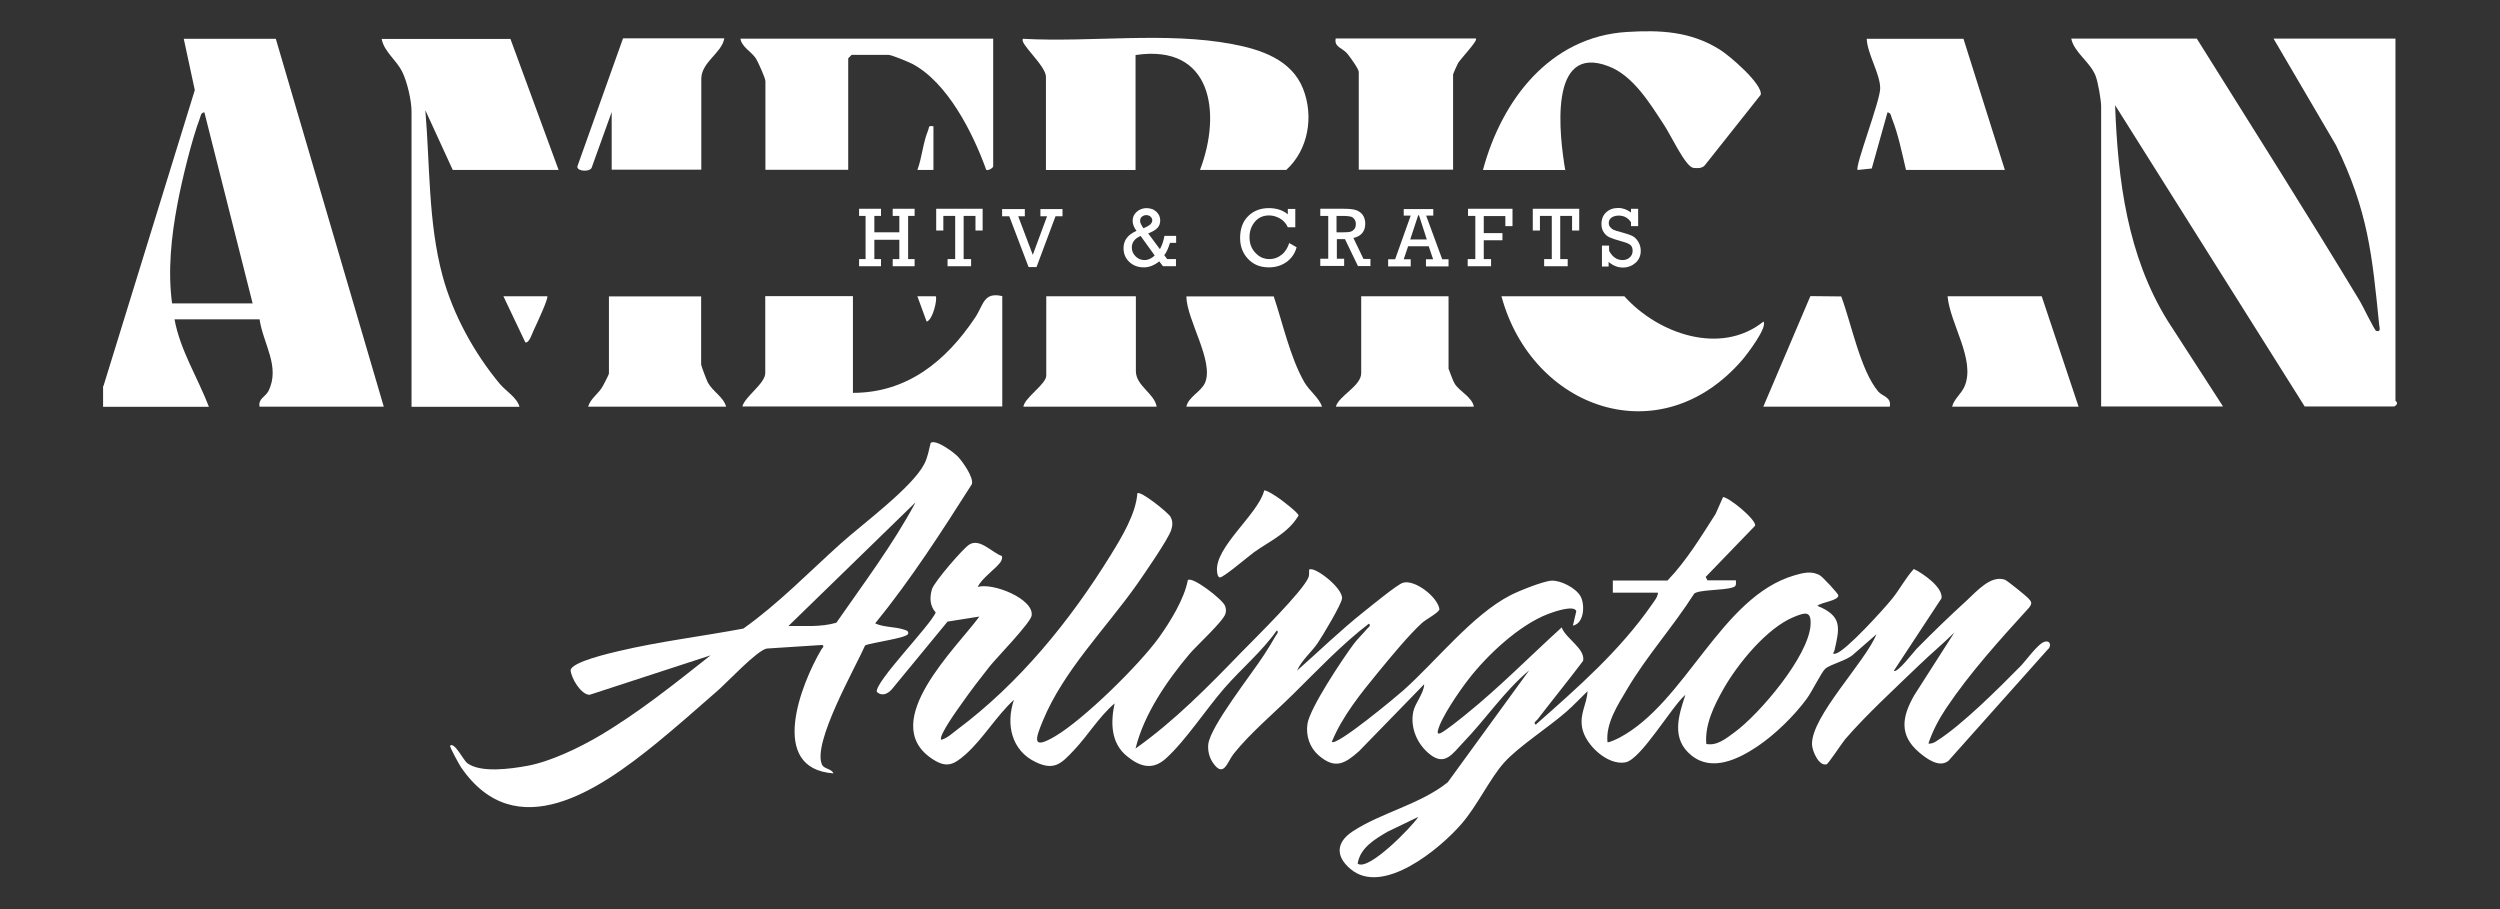 <?xml version="1.0" encoding="UTF-8"?>
<svg id="Layer_1" xmlns="http://www.w3.org/2000/svg" version="1.1" viewBox="0 0 154 56">
  <rect x="0" y="0" width="154" height="56" fill="#333333" stroke="none"/>
  <!-- Generator: Adobe Illustrator 29.6.1, SVG Export Plug-In . SVG Version: 2.1.1 Build 9)  -->
  <defs>
    <style>
      .st0 {
        fill: #fff;
      }
    </style>
  </defs>
  <g>
    <path class="st0" d="M6.37,23.79L12,5.55l-.68-3.16h5.67l6.65,22.66h-7.65c-.1-.48.35-.6.54-.95.76-1.51-.32-2.91-.54-4.43h-5.24c.35,1.91,1.43,3.59,2.12,5.39h-6.52v-1.28h.02ZM15.56,18.68l-2.97-11.76c-.22.02-.22.21-.28.37-.51,1.36-1.11,3.83-1.38,5.28-.38,2-.6,4.11-.33,6.12,0,0,4.96,0,4.96,0Z"/>
    <path class="st0" d="M135.33,2.39c3.36,5.37,6.76,10.73,10.04,16.16.18.3.9,1.8,1,1.83.29.09.22-.16.19-.34-.44-4.39-.69-7.04-2.66-11.09l-3.85-6.57h7.51v22.31s.26.16-.07.35h-5.52l-11.68-18.56c.17,4.63.76,9.27,3.23,13.27l3.42,5.29h-7.51V6.56c0-.38-.19-1.52-.35-1.91-.34-.84-1.32-1.43-1.49-2.27h7.74Z"/>
    <path class="st0" d="M31.44,2.39l2.97,8.08h-6.52l-1.69-3.68c.29,3.37.17,6.9,1.06,10.2.65,2.4,1.95,4.76,3.53,6.66.38.45,1.06.84,1.21,1.41h-6.65V6.86c0-.66-.26-1.79-.56-2.41-.38-.78-1.12-1.24-1.28-2.05h7.93,0Z"/>
    <path class="st0" d="M73.92,10.47c1.33-3.48.77-7.79-3.97-7.08v7.08h-5.52v-5.74c0-.69-1.68-2.08-1.41-2.34,4.19.23,8.81-.45,12.91.33,1.74.33,3.63.95,4.34,2.75.67,1.69.33,3.76-1.04,5,0,0-5.31,0-5.31,0Z"/>
    <path class="st0" d="M96.45,10.47h-5.1c1.15-4.29,4.11-8.2,8.85-8.5,2.08-.13,3.94-.04,5.73,1.08.58.35,2.67,2.14,2.53,2.79l-3.45,4.35c-.17.19-.46.18-.71.15-.49-.09-1.41-2.08-1.78-2.62-.85-1.3-1.91-3.07-3.44-3.64-3.74-1.44-3.01,4.33-2.66,6.41h.02Z"/>
    <path class="st0" d="M100.06,18.25c2.06,2.3,5.92,3.68,8.57,1.56.26.35-1,2-1.28,2.33-5.06,5.9-12.98,3.06-14.86-3.89h7.58Z"/>
    <path class="st0" d="M61.18,2.39v7.86c0,.09-.32.29-.43.21-.8-2.24-2.39-5.41-4.58-6.54-.24-.12-1.25-.54-1.44-.54h-2.27l-.21.21v6.87h-5.1v-5.46c0-.19-.45-1.17-.58-1.39-.29-.44-.88-.71-.96-1.23h15.58-.01Z"/>
    <path class="st0" d="M52.54,18.25v5.95c3.35,0,5.74-1.97,7.51-4.61.55-.8.51-1.62,1.69-1.35v6.8h-16.01c.15-.61,1.41-1.41,1.41-2.06v-4.74h5.4Z"/>
    <path class="st0" d="M120.95,2.39l2.55,8.08h-6.09c-.24-1.01-.48-2.22-.87-3.18-.06-.15-.05-.34-.27-.37l-.97,3.46-.87.09c-.19-.18,1.4-4.28,1.39-5.03,0-.89-.79-2.11-.83-3.05h5.96Z"/>
    <path class="st0" d="M90.92,2.39c.13.11-1,1.29-1.11,1.51-.06.11-.3.65-.3.68v5.87h-5.81v-6.02c0-.18-.55-.94-.71-1.13-.29-.35-.82-.39-.71-.93h8.64Z"/>
    <path class="st0" d="M44.61,2.39c-.15.87-1.41,1.44-1.41,2.47v5.59h-5.52v-3.55l-1.22,3.39c-.05.32-.96.29-.89-.05l2.81-7.88h6.24v.02Z"/>
    <path class="st0" d="M125.77,18.25l2.27,6.8h-7.79c.12-.49.58-.79.78-1.28.66-1.63-.91-3.83-1.06-5.52h5.81-.01Z"/>
    <path class="st0" d="M43.19,18.25v4.18c0,.12.33.96.41,1.13.32.58.95.87,1.13,1.49h-8.5c.15-.52.65-.79.91-1.28.07-.13.37-.69.37-.77v-4.74h5.68Z"/>
    <path class="st0" d="M78.46,18.25c.55,1.64,1.02,3.78,1.88,5.28.32.56.89.94,1.1,1.52h-8.36c.12-.6.9-.91,1.15-1.47.57-1.32-1.13-3.87-1.15-5.32h5.39Z"/>
    <path class="st0" d="M69.97,18.25v4.61c0,.91,1.15,1.38,1.28,2.19h-8.21c.09-.57,1.41-1.39,1.41-1.91v-4.89s5.52,0,5.52,0Z"/>
    <path class="st0" d="M89.23,18.25v4.46s.3.82.37.91c.29.49,1.08.83,1.19,1.43h-8.5c.17-.66,1.56-1.27,1.56-2.06v-4.74h5.39Z"/>
    <path class="st0" d="M108.62,25.05l2.9-6.81,1.9.02c.62,1.64,1.17,4.53,2.28,5.86.26.3.83.34.71.93h-7.79Z"/>
    <path class="st0" d="M33.71,18.25c.1.1-.69,1.79-.83,2.08-.09.18-.28.83-.52.76l-1.35-2.84h2.7Z"/>
    <path class="st0" d="M57.5,7.78v2.69h-.99c.28-.74.35-1.69.65-2.41.1-.23-.01-.34.35-.28h-.01Z"/>
    <path class="st0" d="M57.64,18.25c.12.13-.17,1.47-.56,1.56l-.57-1.56h1.13Z"/>
  </g>
  <g>
    <path class="st0" d="M53.32,15.96v-2.66h-.4v-.44h1.35v.44h-.41v1.01h1.54v-1.01h-.41v-.44h1.35v.44h-.4v2.66h.4v.44h-1.35v-.44h.41v-1.19h-1.54v1.19h.41v.44h-1.35v-.44h.4Z"/>
    <path class="st0" d="M58.84,15.96v-2.66h-.73v.9h-.44v-1.34h2.86v1.34h-.44v-.9h-.73v2.66h.46v.44h-1.45v-.44h.46Z"/>
    <path class="st0" d="M63.36,16.45l-1.19-3.13h-.44v-.44h1.4v.44h-.41l.9,2.38.88-2.38h-.41v-.44h1.36v.44h-.43l-1.17,3.13h-.49Z"/>
    <path class="st0" d="M71.72,14.53h.73v.43h-.38c-.1.33-.21.58-.35.76l.18.24h.54v.44h-.8l-.23-.3c-.3.24-.62.37-.94.37-.37,0-.67-.11-.91-.34s-.35-.51-.35-.85c0-.48.27-.83.8-1.06-.16-.21-.24-.41-.24-.62,0-.23.09-.41.26-.56.17-.15.38-.22.6-.22s.44.07.6.22.24.33.24.54c0,.18-.06.34-.17.46-.11.12-.3.23-.57.34l.72.97c.13-.23.22-.5.28-.82h.01ZM70.27,14.53c-.37.16-.55.4-.55.71,0,.21.07.39.23.55.16.16.34.23.56.23s.43-.1.62-.28c0,0-.87-1.21-.87-1.21ZM70.46,14.05c.21-.09.34-.17.41-.24.07-.07.11-.16.11-.24s-.04-.16-.1-.22c-.06-.06-.16-.1-.27-.1s-.19.04-.27.1-.11.15-.11.26c0,.1.06.23.18.41l.04.05h0Z"/>
    <path class="st0" d="M79.41,14.97l.46.26c-.1.39-.32.69-.62.91-.32.22-.67.33-1.08.33-.54,0-.96-.17-1.29-.52s-.49-.78-.49-1.29c0-.56.16-1.01.49-1.34s.76-.5,1.28-.5c.46,0,.85.12,1.17.38v-.33h.46v1.13h-.46c-.1-.23-.26-.41-.48-.54-.21-.12-.44-.19-.67-.19-.35,0-.65.12-.87.38s-.34.57-.34.96.12.72.37.97c.24.26.52.38.87.38.27,0,.52-.09.74-.27.22-.17.38-.43.48-.76v.04Z"/>
    <path class="st0" d="M81.82,15.96v-2.66h-.49v-.44h1.44c.3,0,.54.02.72.07s.32.15.44.29c.11.15.17.34.17.56,0,.46-.24.77-.73.88l.62,1.29h.43v.44h-.77l-.8-1.66h-.5v1.21h.45v.44h-1.47v-.44h.5ZM82.34,14.31h.41c.21,0,.35-.01.45-.04s.17-.09.23-.16.09-.18.09-.33c0-.11-.04-.21-.1-.29s-.13-.13-.23-.15c-.09-.02-.23-.04-.41-.04h-.45v1h.01Z"/>
    <path class="st0" d="M88.02,15.17h-1.28l-.27.8h.43v.44h-1.39v-.44h.43l.96-2.69h-.43v-.4h1.82v.4h-.44l.99,2.69h.39v.44h-1.39v-.44h.44l-.27-.8h.01ZM87.89,14.75l-.48-1.49h-.05l-.49,1.49h1.01Z"/>
    <path class="st0" d="M90.88,15.96v-2.66h-.45v-.44h2.74v1.07h-.44v-.62h-1.33v1.05h1.15v.44h-1.15v1.16h.45v.44h-1.44v-.44h.46Z"/>
    <path class="st0" d="M95.59,15.96v-2.66h-.73v.9h-.44v-1.34h2.86v1.34h-.44v-.9h-.73v2.66h.46v.44h-1.45v-.44h.46Z"/>
    <path class="st0" d="M98.68,16.41v-1.28h.44v.32c.21.39.49.57.83.57.17,0,.32-.05.44-.16.12-.11.18-.24.18-.41s-.05-.29-.15-.37-.28-.15-.56-.22c-.32-.09-.55-.17-.71-.24s-.28-.18-.37-.33c-.09-.13-.13-.3-.13-.5,0-.29.1-.54.29-.71.19-.18.45-.27.74-.27s.55.1.79.28v-.23h.44v1.07h-.44v-.24c-.18-.27-.43-.41-.76-.41-.19,0-.34.05-.45.13-.11.09-.16.19-.16.32,0,.1.02.18.09.26.05.07.12.12.19.16.09.04.24.09.48.15.32.09.54.16.68.23.15.07.26.18.37.35.1.17.16.35.16.57,0,.3-.11.55-.32.74-.22.19-.48.29-.79.29s-.61-.12-.87-.35v.29h-.44.01Z"/>
  </g>
  <g>
    <path class="st0" d="M106.93,35.78c.01.2.04.33-.18.4-.56.2-2.09.13-2.39.39-1.29,2.03-2.92,3.83-4.14,5.9-.57.96-1.31,2.09-1.2,3.24.06.07.62-.21.74-.27,4.09-2.17,6.23-8.65,10.75-9.99.54-.16,1.1-.31,1.61,0,.15.09,1.12,1.11,1.12,1.23,0,.33-1.04.41-1.29.64,1.56.63,1.37,1.37,1.05,2.76-.02.1-.2.25.08.18.61-.14,2.98-2.76,3.47-3.37s.83-1.28,1.34-1.84c.55.26,1.8,1.12,1.71,1.8l-2.94,4.47c.2.18,1.25-1.2,1.39-1.34.97-.99,2.08-2.06,3.1-2.99.61-.56,1.48-1.58,2.35-1.28.14.05,1.29.98,1.43,1.13.2.21.28.3.07.58-1.8,1.98-3.63,3.99-5.12,6.21-.45.68-.83,1.39-1.09,2.17.21.03.36-.06.53-.17,1.55-.98,3.81-3.24,5.14-4.59.33-.33,1.08-1.4,1.49-1.51.38-.1.43.3.17.5l-6.1,6.84c-.58.45-1.36-.15-1.82-.54-1.23-1.06-1.03-2.19-.29-3.49l2.48-3.88c-.7.7-1.48,1.34-2.19,2.03-1.43,1.38-3.27,3.07-4.54,4.55-.2.24-1.04,1.52-1.14,1.54-.48.14-.89-.83-.9-1.22-.05-1.73,3.28-5.08,3.97-6.79l-1.4,1.22c-.4.4-1.42.61-1.76.91-.23.21-.83,1.44-1.14,1.85-.78,1.06-1.96,2.21-3.05,2.94-1.16.77-2.77,1.57-4.04.55s-.81-2.43-.38-3.74c-.84.71-2.73,3.98-3.69,4.16-1.1.21-2.48-1.08-2.67-2.13-.16-.91.29-1.41.33-2.25-.43.41-.85.87-1.3,1.26-1.08.95-2.95,2.15-3.83,3.13s-1.65,2.65-2.63,3.78c-1.31,1.52-4.85,4.47-6.84,2.78-.95-.8-.87-1.66.14-2.32,1.77-1.16,4.17-1.67,5.85-3.02l5.02-6.9c-1.54,1.29-2.67,3-4.06,4.44-.66.69-1.12,1.47-2.04.75-.79-.61-1.25-1.65-1.04-2.65.1-.5.66-1.13.67-1.68l-4.01,4.12c-.87.77-1.47,1.14-2.48.27-.56-.48-.81-1.22-.7-1.95.15-.98,2.14-3.96,2.82-4.88.23-.32.59-.66.85-.97.07-.08.28-.21.11-.32-1.69,1.3-3.14,2.84-4.65,4.33-1.17,1.16-2.66,2.41-3.68,3.69-.39.49-.61,1.54-1.29.52-.21-.32-.31-.72-.27-1.11.12-1.11,2.71-4.37,3.45-5.53.23-.36.48-.75.69-1.13.05-.09.24-.27.08-.35-.92,1.3-2.17,2.34-3.21,3.53-1.13,1.29-2.42,3.28-3.64,4.37-.82.73-1.6.48-2.38-.16-1-.81-1.01-2.08-.76-3.25-.96.82-1.64,1.97-2.51,2.89-.75.79-1.19,1.28-2.34.73-1.51-.71-1.86-2.34-1.35-3.84-1.08.98-1.92,2.43-2.99,3.37-.77.68-1.21.85-2.13.21-3.21-2.26,1.56-6.76,2.99-8.71l-1.96.31-3.44,4.18c-.25.28-.61.44-.92.15-.11-.63,3.27-4.05,3.63-4.89-.37-.41-.38-.93-.23-1.44.13-.43,1.88-2.47,2.29-2.74.65-.42,1.39.48,2.01.7.05.09,0,.22-.04.31-.23.42-1.21,1.05-1.44,1.6.89-.29,3.47.72,3.32,1.76-.06.44-2.14,2.58-2.57,3.11-.58.73-1.18,1.51-1.71,2.27-.2.28-1.49,2.05-1.29,2.27.35-.08.67-.39.95-.6,3.85-2.87,6.99-6.72,9.51-10.81.66-1.07,1.54-2.53,1.62-3.77.18-.19,1.87,1.16,2.04,1.44.15.27.14.52.05.81-.17.56-1.72,2.8-2.15,3.41-1.9,2.68-4.49,5.27-5.76,8.35-.48,1.16-.68,1.8.75.96,1.78-1.05,5.19-4.4,6.41-6.1.7-.98,1.55-2.36,1.77-3.52.26-.27,2.18,1.21,2.3,1.6.05.17.07.28.02.46-.12.46-1.81,2-2.22,2.49-1.39,1.65-2.81,3.72-3.32,5.82,2.4-1.7,4.48-3.82,6.52-5.93.84-.86,3.81-3.77,4.14-4.63.05-.14.02-.31.03-.45.26-.28,2.07,1.09,2.03,1.76-.02.35-1.23,2.36-1.51,2.77-.37.54-.99,1.05-1.26,1.68,1.37-1.21,2.68-2.49,4.12-3.63.42-.33,2.04-1.67,2.4-1.78.72-.22,2.12.85,2.25,1.62,0,.2-.84.64-1.07.85-.84.77-1.92,2.09-2.67,3-1.07,1.3-2.26,2.77-2.89,4.33.28.29,3.99-2.8,4.38-3.15,2.03-1.8,4.27-4.67,6.62-5.88.5-.26,2.02-.87,2.53-.9.58-.03,1.51.46,1.79.96s.24,1.67-.47,1.81l.21-.89c-.13-.41-1.42.05-1.73.17-1.79.68-3.77,2.54-4.93,4.05-.54.7-1.68,2.34-1.87,3.15-.03.14.01.21.15.15.31-.13,1.28-.92,1.6-1.18,2.06-1.66,3.92-3.56,5.88-5.34.24.68,1.47,1.31,1.32,2.06-.92,1.22-1.88,2.4-2.81,3.61-.06.08-.29.2-.11.32,2.57-2.27,5.18-4.55,7.15-7.39.15-.22.37-.47.38-.74h-2.78v-.75h3.37c1.17-1.22,2.05-2.68,2.96-4.1l.46-1.04c.37.02,2.02,1.36,1.98,1.76l-3.05,3.16.11.21h1.76ZM105.12,45.83c.66.12,1.2-.34,1.7-.7,1.55-1.12,4.58-4.69,4.71-6.62.06-.92-.35-.78-1.04-.5-1.67.69-3.46,2.9-4.33,4.44-.57,1.01-1.16,2.2-1.05,3.39ZM87.37,50.32l-1.91.92c-.79.47-1.67.98-1.83,1.96.66.5,3.36-2.29,3.74-2.88Z"/>
    <path class="st0" d="M59,28.12c.3.32.98,1.27.87,1.7-1.87,2.94-3.76,5.88-5.96,8.58.53.25,1.22.2,1.76.38.13.04.32.08.27.26-.06.27-2.28.54-2.65.72-.6,1.37-3.28,6.04-2.65,7.35.12.26.59.24.7.53-4.05-.29-2.01-5.49-.74-7.64.05-.08.21-.19.05-.27l-3.41.22c-.59.09-2.45,2.09-3.05,2.61-1.22,1.07-2.55,2.24-3.8,3.26-3.44,2.79-8.61,6.4-12,1.43-.09-.14-.72-1.26-.66-1.32.26-.24.83.91,1.04,1.07.83.63,2.69.36,3.69.18,1.44-.26,3.2-1.11,4.46-1.85,2.42-1.43,4.65-3.22,6.85-4.96l-7.45,2.43c-.53,0-1.14-1.03-1.17-1.52.07-.51,2.45-1.05,2.95-1.17,2.53-.6,5.14-.91,7.69-1.39,2.18-1.55,4.02-3.46,5.99-5.23,1.32-1.19,4.4-3.45,5.15-4.9.24-.47.27-.83.4-1.31.33-.24,1.44.6,1.68.85ZM56.37,30.97l-7.8,7.59c.99-.01,1.99.08,2.95-.2,1.68-2.42,3.46-4.78,4.86-7.38Z"/>
    <path class="st0" d="M77.86,30.22c.11-.08.76.36.89.45.2.13,1.27.95,1.24,1.09-.66,1.1-1.77,1.56-2.76,2.27-.32.23-1.9,1.58-2.09,1.54-.13-.03-.16-.25-.17-.37-.16-1.49,2.53-3.52,2.9-4.97Z"/>
  </g>
</svg>
